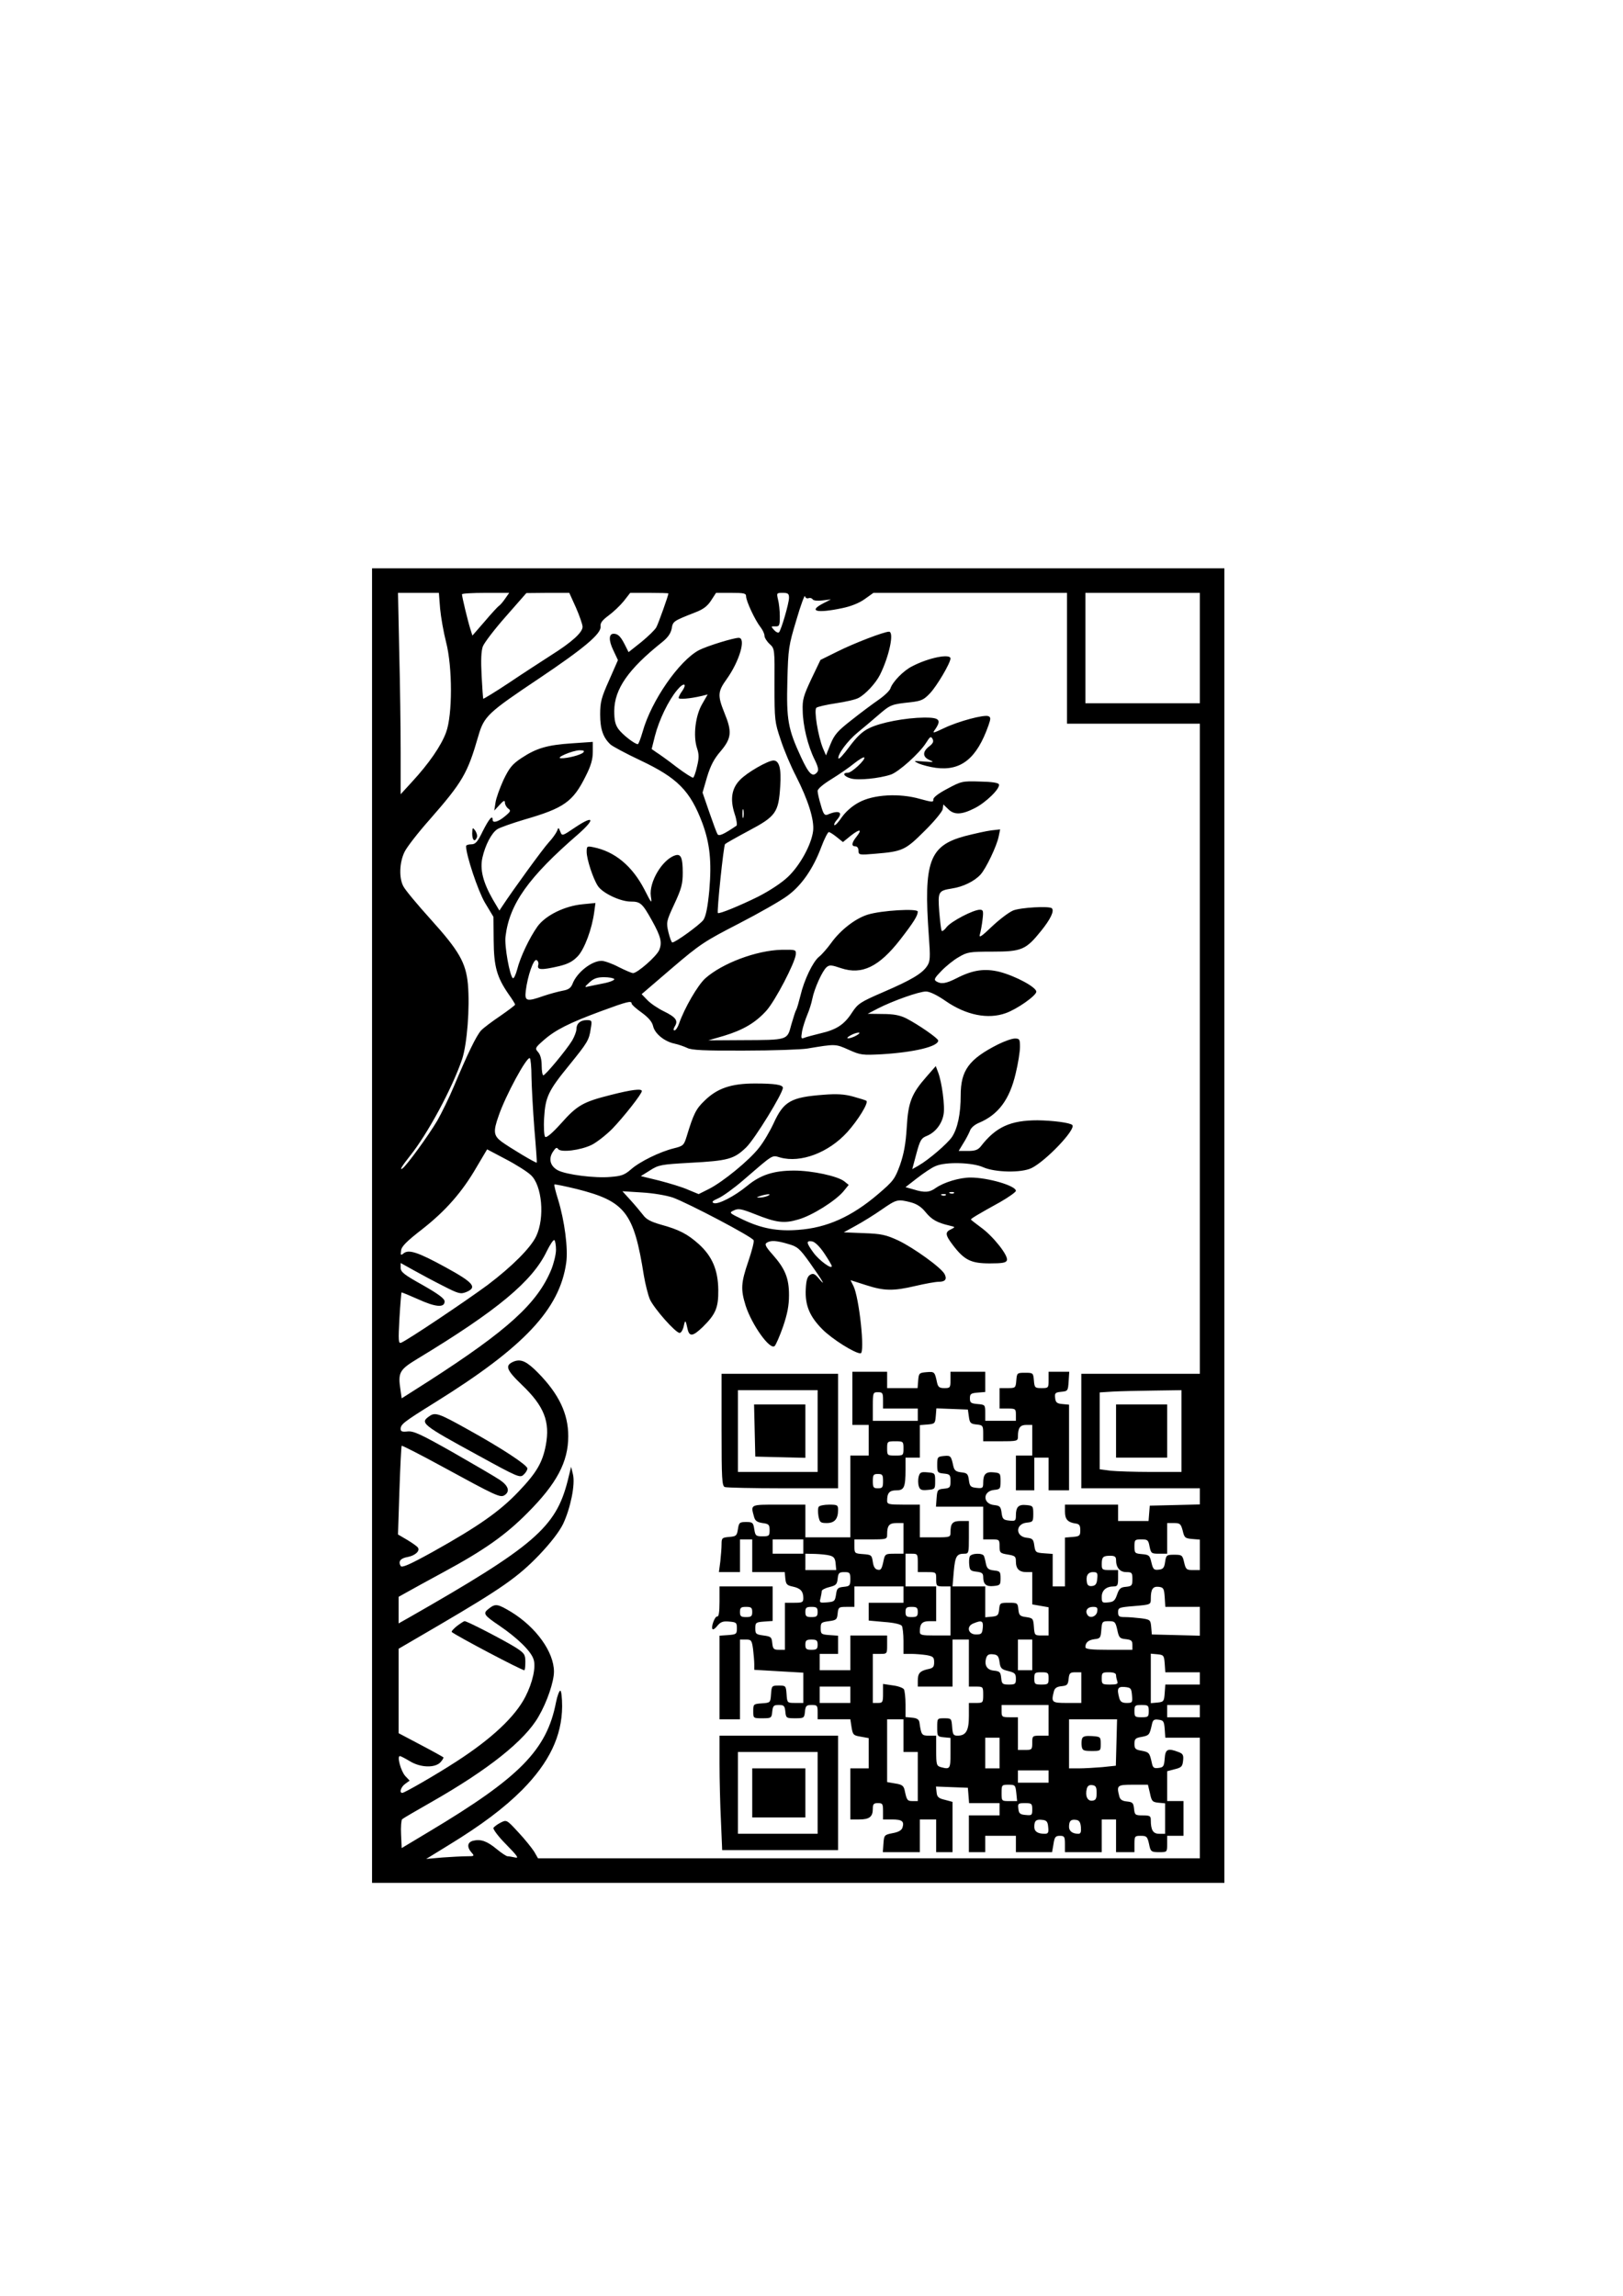 <?xml version="1.0" encoding="UTF-8" standalone="yes"?>
<svg version="1.0" xmlns="http://www.w3.org/2000/svg" width="210mm" height="297mm" viewBox="0 0 794 1123" preserveAspectRatio="xMidYMid meet">
  <g transform="translate(0,1123) scale(0.1,-0.1)" fill="#000000" stroke="none">
    <path d="M1820 5235 l0 -3215 2085 0 2085 0 0 3215 0 3215 -2085 0 -2085 0 0
-3215z m333 3018 c4 -43 17 -116 29 -163 32 -123 32 -358 0 -443 -24 -65 -83
-151 -167 -242 l-55 -60 0 206 c0 113 -3 335 -7 492 l-6 287 100 0 100 0 6
-77z m317 47 c-11 -16 -25 -32 -31 -35 -5 -4 -36 -37 -68 -75 l-60 -69 -10 32
c-11 34 -41 157 -41 170 0 4 52 7 116 7 l115 0 -21 -30z m348 -43 c17 -39 32
-82 32 -93 0 -28 -54 -76 -154 -139 -43 -28 -135 -87 -203 -133 -69 -46 -127
-81 -129 -80 -1 2 -5 53 -8 113 -4 77 -2 120 6 143 7 18 58 85 113 147 l100
114 105 1 105 0 33 -73z m452 70 c0 -9 -49 -147 -59 -165 -6 -12 -39 -44 -73
-72 l-63 -50 -19 38 c-20 39 -33 52 -54 52 -24 0 -25 -32 -2 -80 l23 -49 -43
-98 c-38 -85 -44 -107 -44 -168 0 -72 15 -114 51 -147 10 -9 75 -44 145 -77
182 -86 244 -148 304 -307 37 -100 46 -189 34 -329 -8 -85 -17 -127 -29 -145
-17 -23 -136 -110 -152 -110 -4 0 -12 22 -19 50 -11 48 -11 52 29 138 35 75
41 99 41 153 0 74 -9 94 -37 85 -63 -20 -129 -131 -119 -200 6 -39 4 -37 -31
32 -60 116 -145 187 -251 208 -30 6 -32 5 -32 -23 0 -35 31 -131 55 -167 23
-35 110 -76 160 -76 48 0 57 -8 104 -92 44 -79 51 -108 36 -145 -13 -31 -107
-113 -128 -113 -7 0 -39 14 -71 30 -32 17 -70 30 -83 30 -49 0 -121 -57 -142
-112 -8 -20 -19 -29 -48 -34 -21 -4 -62 -15 -92 -25 -85 -30 -95 -27 -89 24 9
74 38 156 52 151 8 -3 12 -14 9 -25 -7 -24 16 -25 102 -5 45 11 67 23 92 49
33 36 69 133 80 216 l6 44 -61 -6 c-89 -8 -182 -54 -222 -108 -40 -56 -85
-151 -100 -211 -7 -26 -16 -45 -21 -43 -15 10 -42 157 -36 204 19 159 112 290
356 501 84 74 77 94 -12 35 -67 -45 -67 -46 -76 -23 -9 22 -9 22 -16 3 -5 -11
-22 -36 -40 -55 -28 -30 -176 -234 -226 -310 l-16 -24 -32 54 c-48 84 -64 147
-51 205 14 62 45 121 73 139 12 8 72 29 132 47 194 56 238 87 300 212 26 51
35 83 35 119 l0 49 -102 -7 c-120 -8 -173 -23 -247 -72 -45 -30 -59 -47 -88
-107 -18 -40 -36 -89 -39 -111 l-6 -39 26 28 c20 22 26 24 26 11 0 -9 7 -22
16 -29 14 -10 13 -14 -16 -38 -32 -27 -60 -35 -60 -17 0 26 -18 4 -48 -55 -26
-54 -36 -65 -57 -65 -14 0 -25 -4 -25 -9 0 -44 58 -218 92 -276 l42 -70 1
-115 c1 -127 15 -179 73 -263 18 -25 32 -48 32 -51 0 -3 -33 -28 -72 -55 -40
-27 -83 -59 -95 -72 -23 -26 -65 -112 -133 -274 -23 -55 -60 -130 -81 -167
-42 -71 -152 -223 -171 -234 -15 -10 -2 12 37 61 88 110 207 331 256 475 24
74 38 250 28 366 -10 105 -43 163 -182 317 -65 72 -126 145 -134 162 -22 41
-19 117 6 168 11 23 66 94 122 157 162 185 186 226 239 410 28 97 47 114 298
282 219 147 305 219 300 254 -2 17 8 30 39 53 22 16 56 48 74 70 l32 41 94 0
c51 0 93 -1 93 -3z m380 -14 c0 -23 44 -117 70 -150 11 -14 20 -33 20 -43 0
-9 11 -27 25 -40 25 -23 25 -24 24 -201 0 -172 1 -181 30 -267 16 -50 50 -130
75 -178 60 -118 90 -214 84 -268 -8 -67 -64 -169 -123 -225 -30 -29 -91 -69
-146 -97 -89 -44 -191 -86 -197 -80 -6 6 28 330 35 337 4 4 57 34 117 66 132
70 145 89 153 217 6 87 -5 126 -33 126 -27 0 -130 -59 -164 -95 -41 -42 -49
-95 -26 -166 10 -29 13 -55 9 -58 -64 -43 -86 -53 -93 -41 -4 6 -22 55 -40
107 l-33 96 22 76 c17 56 34 89 67 127 53 63 56 95 18 187 -34 85 -33 104 11
165 63 88 96 202 59 202 -26 0 -155 -40 -194 -60 -97 -51 -234 -248 -276 -399
-10 -34 -20 -61 -24 -61 -15 0 -74 46 -94 73 -16 22 -21 43 -21 90 1 107 69
204 233 335 29 23 43 43 48 67 6 36 7 37 114 79 40 15 61 31 79 59 l24 37 74
0 c63 0 73 -2 73 -17z m210 -7 c0 -27 -38 -157 -49 -169 -4 -4 -15 1 -24 11
-16 18 -16 19 5 18 21 -1 23 4 23 49 0 28 -4 65 -9 83 -7 31 -7 32 23 32 26 0
31 -4 31 -24z m96 -2 c7 3 16 0 20 -6 4 -6 24 -8 48 -5 l41 5 -37 -19 c-76
-39 -33 -50 91 -24 45 9 86 26 112 45 l42 30 474 0 473 0 0 -320 0 -320 325 0
325 0 0 -1590 0 -1590 -290 0 -290 0 0 -280 0 -280 290 0 290 0 0 -40 0 -39
-122 -3 -123 -3 -3 -37 -3 -38 -75 0 -74 0 0 40 0 40 -130 0 -130 0 0 -34 c0
-37 13 -52 50 -58 20 -2 25 -9 25 -33 0 -27 -3 -30 -37 -33 l-38 -3 0 -120 0
-119 -30 0 -30 0 0 79 0 80 -42 3 c-41 3 -43 5 -48 38 -4 31 -9 35 -37 38 -56
6 -56 68 0 74 30 3 32 5 32 43 0 38 -2 40 -34 43 -38 4 -51 -9 -51 -51 0 -26
-3 -28 -32 -25 -29 3 -34 7 -38 38 -4 31 -9 35 -37 38 -56 6 -56 68 0 74 30 3
32 5 32 43 0 38 -2 40 -34 43 -38 4 -51 -9 -51 -51 0 -26 -3 -28 -32 -25 -29
3 -34 7 -38 38 -4 31 -9 35 -37 38 -26 3 -34 9 -39 30 -11 51 -13 53 -46 50
-31 -3 -33 -5 -33 -43 0 -38 2 -40 33 -43 29 -3 32 -6 32 -37 0 -31 -3 -34
-32 -37 -31 -3 -33 -6 -36 -46 l-3 -42 115 0 116 0 0 -80 0 -80 40 0 c39 0 40
-1 40 -34 0 -31 3 -34 40 -40 36 -6 40 -9 40 -34 0 -36 16 -52 52 -52 l28 0 0
-79 0 -79 40 -7 40 -7 0 -69 0 -69 -34 0 c-34 0 -35 1 -38 43 -3 40 -5 42 -38
47 -31 4 -35 9 -38 38 -3 31 -5 32 -47 32 -42 0 -44 -1 -47 -32 -3 -29 -7 -33
-35 -36 l-33 -3 0 75 0 76 -80 0 -80 0 6 73 c7 75 14 87 52 87 21 0 22 4 22
80 l0 80 -39 0 c-41 0 -51 -11 -51 -56 0 -23 -2 -24 -75 -24 l-75 0 0 80 0 80
-80 0 c-72 0 -80 2 -80 19 0 38 11 51 45 51 38 0 45 14 45 103 l0 57 35 0 35
0 0 79 0 80 38 3 c35 3 37 5 40 41 l3 38 77 -3 77 -3 5 -35 c4 -31 9 -35 38
-38 30 -3 32 -6 32 -43 l0 -39 85 0 c83 0 85 1 85 24 0 42 11 56 41 56 l29 0
0 -75 0 -75 -40 0 -40 0 0 -85 0 -85 45 0 45 0 0 80 0 80 35 0 35 0 0 -80 0
-80 50 0 50 0 0 209 0 210 -32 3 c-27 2 -34 8 -36 30 -3 24 1 27 30 30 32 3
33 5 36 51 l3 47 -50 0 -51 0 0 -40 c0 -39 -1 -40 -34 -40 -33 0 -35 2 -38 38
-3 36 -4 37 -43 37 -39 0 -40 -1 -43 -37 -3 -37 -4 -38 -43 -38 l-39 0 0 -50
0 -50 40 0 c38 0 40 -2 40 -30 l0 -30 -75 0 -75 0 0 39 c0 39 -1 40 -37 43
-33 3 -38 6 -38 28 0 22 5 25 38 28 l37 3 0 50 0 49 -85 0 -85 0 0 -40 c0 -38
-2 -40 -30 -40 -24 0 -31 5 -36 28 -11 52 -12 53 -51 50 -36 -3 -38 -5 -41
-40 l-3 -38 -75 0 -74 0 0 40 0 40 -85 0 -85 0 0 -130 0 -130 40 0 40 0 0 -75
0 -75 -45 0 -45 0 0 -200 0 -200 -110 0 -110 0 0 80 0 80 -130 0 c-142 0 -138
2 -121 -60 5 -19 15 -26 41 -30 31 -4 35 -8 35 -35 0 -28 -3 -30 -35 -30 -32
0 -35 3 -40 35 -5 32 -8 35 -40 35 -32 0 -35 -3 -40 -35 -5 -32 -8 -35 -42
-38 -35 -3 -38 -5 -38 -35 0 -18 -3 -56 -6 -84 l-7 -53 52 0 51 0 0 80 0 80
30 0 30 0 0 -80 0 -80 79 0 80 0 3 -32 c3 -28 8 -33 37 -39 37 -8 51 -23 51
-56 0 -21 -5 -23 -45 -23 l-45 0 0 -115 0 -115 -29 0 c-26 0 -30 4 -33 33 -3
29 -6 32 -43 37 -37 5 -40 8 -40 35 0 28 3 30 43 33 l42 3 0 85 0 84 -130 0
-130 0 0 -75 c0 -51 -4 -74 -11 -72 -12 2 -32 -53 -23 -62 3 -4 14 4 24 17 15
18 27 23 57 20 35 -3 38 -5 38 -33 0 -28 -3 -30 -42 -33 l-43 -3 0 -205 0
-204 50 0 50 0 0 195 0 195 29 0 c26 0 29 -3 35 -46 3 -26 6 -59 6 -74 l0 -28
120 -7 120 -7 0 -74 0 -74 -39 0 c-40 0 -40 0 -43 43 -3 41 -4 42 -38 42 -34
0 -35 -1 -38 -42 -3 -42 -3 -42 -45 -45 -41 -3 -42 -4 -42 -38 0 -35 0 -35 45
-35 43 0 45 1 48 33 3 28 7 32 32 32 25 0 29 -4 32 -32 3 -32 5 -33 48 -33 43
0 45 1 48 33 3 28 7 32 33 32 27 0 29 -3 29 -35 l0 -35 80 0 80 0 6 -39 c6
-37 9 -40 45 -46 l39 -7 0 -74 0 -74 -45 0 -45 0 0 -125 0 -125 43 0 c50 0 67
13 67 52 0 23 4 28 25 28 23 0 25 -4 25 -40 l0 -40 44 0 c49 0 61 -9 51 -40
-4 -13 -20 -22 -48 -27 -41 -8 -42 -10 -45 -51 l-3 -42 90 0 91 0 0 80 0 80
40 0 40 0 0 -80 0 -80 40 0 40 0 0 123 0 123 -37 10 c-31 7 -39 14 -41 37 l-3
28 78 -3 78 -3 3 -37 3 -38 75 0 74 0 0 -30 0 -30 -75 0 -75 0 0 -90 0 -90 40
0 40 0 0 40 0 40 75 0 75 0 0 -40 0 -40 89 0 88 0 7 40 c5 34 10 40 31 40 22
0 25 -4 25 -40 l0 -40 90 0 90 0 0 80 0 80 35 0 35 0 0 -80 0 -80 45 0 45 0 0
40 c0 38 2 40 30 40 31 0 34 -3 44 -52 6 -25 11 -28 46 -28 40 0 40 0 40 40
l0 40 40 0 40 0 0 85 0 85 -40 0 -40 0 0 73 0 73 38 10 c32 8 37 13 40 42 3
27 -1 34 -23 42 -52 20 -64 14 -67 -32 -3 -38 -6 -43 -30 -46 -23 -3 -28 1
-33 25 -11 49 -13 52 -49 59 -31 5 -36 10 -36 34 0 24 5 29 36 34 36 7 38 10
49 59 5 24 10 28 33 25 24 -3 27 -8 30 -45 l3 -43 85 0 84 0 0 -295 0 -295
-1619 0 -1619 0 -19 33 c-11 17 -45 60 -77 94 -57 62 -58 62 -86 48 -16 -8
-32 -20 -36 -26 -3 -6 23 -42 62 -81 55 -56 64 -69 44 -64 -14 3 -30 6 -37 6
-6 0 -30 16 -53 35 -47 39 -78 50 -115 41 -29 -7 -32 -31 -8 -58 15 -17 14
-18 -24 -18 -22 0 -76 -3 -119 -6 l-79 -7 109 67 c162 99 272 182 361 271 132
134 194 263 195 408 0 42 -4 77 -9 77 -5 0 -15 -26 -21 -57 -45 -233 -177
-367 -620 -632 l-135 -81 -3 66 c-2 37 1 70 5 75 4 4 69 42 143 84 279 159
458 301 525 419 41 70 75 170 75 219 0 96 -87 217 -209 292 -67 40 -77 42
-110 16 -30 -23 -25 -31 52 -83 88 -60 154 -124 167 -164 13 -37 -4 -114 -40
-184 -50 -97 -163 -204 -338 -317 -97 -63 -253 -153 -264 -153 -16 0 -7 29 14
44 l22 16 -21 22 c-22 24 -42 98 -27 98 5 0 27 -12 49 -25 52 -32 123 -34 150
-5 10 11 16 22 14 24 -2 2 -52 30 -111 61 l-108 57 0 206 0 207 197 115 c307
180 387 236 490 343 59 62 100 116 118 153 36 77 60 193 48 242 l-9 37 -17
-69 c-58 -228 -164 -319 -779 -670 l-48 -27 0 65 0 65 43 24 c23 13 103 57
177 97 198 107 303 181 410 289 144 144 200 250 200 376 0 110 -46 206 -147
309 -55 56 -83 69 -117 57 -48 -19 -41 -40 37 -115 109 -104 139 -180 117
-296 -16 -84 -45 -134 -133 -226 -91 -96 -196 -170 -420 -295 -114 -63 -151
-79 -157 -69 -13 22 -1 38 35 44 36 7 60 29 50 45 -3 6 -27 23 -52 38 l-46 27
7 215 c4 118 9 217 11 219 2 2 91 -43 197 -101 266 -145 285 -154 306 -141 28
18 20 46 -23 75 -22 15 -125 75 -228 134 -159 90 -194 106 -223 103 -26 -3
-34 0 -34 12 0 23 14 34 170 131 434 270 608 455 640 682 10 69 -8 206 -40
310 -12 38 -20 71 -18 73 3 2 51 -8 109 -22 238 -60 280 -114 329 -424 7 -41
20 -93 29 -115 20 -45 126 -165 146 -165 7 0 16 15 20 33 7 33 9 32 19 -15 9
-38 26 -35 74 11 63 62 77 94 76 181 -1 98 -30 165 -95 224 -56 50 -96 71
-187 96 -49 14 -71 26 -86 47 -12 15 -39 48 -61 72 l-40 44 95 -6 c54 -3 119
-14 152 -25 74 -27 389 -192 395 -209 3 -7 -9 -53 -26 -103 -36 -105 -38 -137
-13 -217 30 -93 119 -219 142 -197 6 6 25 49 41 95 21 62 29 102 29 154 0 83
-19 129 -80 198 -35 39 -40 51 -29 58 20 13 48 11 105 -6 46 -13 56 -22 106
-92 63 -89 82 -122 45 -78 -21 25 -29 28 -44 19 -13 -8 -19 -26 -21 -70 -4
-79 19 -134 82 -197 48 -48 158 -117 186 -117 23 0 -7 276 -35 330 l-14 28 75
-24 c90 -29 133 -30 244 -4 47 11 97 20 112 20 33 0 42 13 29 38 -17 32 -151
128 -226 164 -61 28 -83 33 -169 36 l-98 4 58 32 c33 18 90 53 127 79 74 51
78 52 142 36 30 -8 52 -22 73 -48 30 -37 57 -52 117 -66 29 -7 30 -7 8 -18
-31 -14 -29 -28 10 -79 55 -72 88 -88 179 -88 61 0 80 3 84 15 9 22 -68 119
-127 161 -27 20 -49 37 -49 39 0 4 36 26 143 85 42 24 77 49 77 55 0 25 -137
65 -222 65 -53 0 -130 -23 -170 -51 -30 -22 -55 -24 -109 -7 l-39 11 58 45
c31 24 71 51 89 58 50 22 182 18 234 -6 57 -25 185 -28 235 -4 70 34 220 191
200 211 -11 11 -94 22 -170 23 -132 0 -204 -32 -278 -128 -14 -17 -28 -22 -63
-22 l-45 0 23 38 c13 20 27 48 32 60 4 14 22 30 43 39 96 40 151 114 181 242
12 49 21 107 21 130 0 37 -2 41 -25 41 -14 0 -51 -13 -83 -29 -142 -72 -182
-127 -182 -249 0 -90 -15 -162 -43 -204 -23 -33 -112 -110 -164 -140 l-30 -17
20 75 c18 67 24 77 52 88 41 17 73 58 81 104 8 39 -8 160 -27 208 l-11 29 -43
-49 c-75 -85 -92 -126 -99 -251 -5 -81 -14 -129 -33 -184 -25 -68 -32 -78
-107 -142 -130 -111 -251 -165 -391 -175 -101 -8 -180 7 -270 50 -69 33 -69
34 -45 45 22 11 37 8 103 -18 105 -42 143 -47 213 -26 67 19 180 90 220 137
l26 32 -21 17 c-32 26 -158 53 -246 53 -100 0 -165 -21 -230 -75 -62 -51 -142
-92 -163 -84 -12 5 -7 11 23 24 22 10 76 49 120 87 152 131 140 124 182 112
101 -28 237 24 328 124 53 59 104 142 94 153 -3 3 -33 12 -65 21 -43 12 -81
14 -144 9 -161 -12 -196 -32 -245 -139 -18 -39 -50 -94 -73 -122 -48 -61 -175
-165 -244 -200 l-50 -25 -51 21 c-28 13 -92 32 -142 45 l-90 22 45 28 c42 27
54 29 194 37 189 10 217 18 277 76 42 41 179 264 179 291 0 15 -41 21 -137 21
-115 0 -184 -23 -246 -84 -42 -40 -54 -64 -88 -176 -13 -42 -17 -46 -62 -57
-69 -17 -167 -65 -210 -103 -31 -27 -47 -33 -100 -37 -77 -7 -216 11 -257 32
-38 20 -48 56 -25 91 13 20 19 23 25 14 12 -19 110 -7 165 20 24 12 69 47 100
78 56 58 145 171 145 185 0 13 -50 7 -152 -19 -135 -34 -164 -50 -243 -139
-44 -49 -72 -72 -78 -66 -5 5 -8 46 -5 93 6 102 20 132 123 258 89 110 97 122
105 178 7 40 6 42 -20 42 -31 0 -50 -17 -50 -44 0 -12 -10 -37 -21 -56 -28
-46 -131 -170 -141 -170 -4 0 -8 21 -8 47 0 30 -6 53 -17 66 -17 19 -16 21 27
59 57 50 124 84 281 142 130 48 149 52 149 37 0 -5 22 -25 49 -44 34 -25 51
-45 56 -66 8 -37 56 -76 105 -86 19 -4 47 -14 62 -21 21 -11 84 -14 280 -13
139 0 278 5 308 10 138 23 137 23 202 -6 58 -26 67 -27 162 -22 161 10 276 38
276 67 0 11 -97 78 -157 109 -31 15 -61 21 -115 21 l-73 1 50 26 c72 37 201
83 235 83 18 0 54 -17 97 -47 100 -69 207 -90 293 -59 55 19 150 86 150 105 0
22 -100 76 -179 97 -73 18 -131 10 -211 -31 -53 -27 -76 -30 -100 -15 -12 8
-8 16 25 50 22 23 60 54 85 68 42 25 53 27 165 27 143 0 164 9 238 101 46 57
66 98 53 111 -12 12 -154 4 -190 -11 -21 -9 -67 -44 -103 -78 -52 -50 -65 -58
-59 -38 4 14 10 46 13 73 5 41 3 47 -13 47 -32 0 -139 -56 -162 -84 -11 -15
-22 -23 -25 -19 -3 4 -8 47 -12 94 -7 98 -5 102 63 113 53 8 109 35 139 68 26
28 80 140 89 187 l7 34 -44 -5 c-24 -3 -82 -16 -129 -28 -174 -47 -202 -125
-176 -487 8 -107 7 -125 -8 -148 -24 -37 -78 -69 -215 -128 -113 -49 -124 -56
-154 -102 -37 -57 -75 -82 -154 -100 -32 -8 -67 -17 -77 -21 -17 -7 -18 -4
-12 32 4 21 16 57 25 79 10 23 21 58 25 79 10 51 49 137 70 155 14 12 24 11
71 -5 102 -34 186 7 290 141 65 84 85 116 85 136 0 16 -178 6 -245 -15 -61
-19 -134 -76 -179 -139 -19 -26 -45 -56 -59 -67 -30 -24 -73 -113 -91 -190 -8
-32 -17 -64 -21 -70 -4 -6 -14 -39 -24 -73 -20 -76 -15 -74 -241 -75 l-165 -1
76 22 c96 29 156 65 209 124 44 50 138 231 143 273 2 25 1 25 -70 24 -123 -3
-290 -66 -373 -140 -37 -34 -101 -144 -128 -221 -6 -18 -16 -33 -22 -33 -7 0
-6 6 1 19 18 28 6 45 -53 74 -29 14 -66 39 -81 55 l-28 29 148 127 c138 118
160 132 327 218 99 51 206 112 238 136 69 50 126 132 166 239 15 40 32 73 37
73 6 -1 23 -12 39 -25 l30 -24 38 31 c45 35 58 33 28 -5 -24 -30 -26 -47 -5
-47 9 0 15 -9 15 -21 0 -21 3 -22 83 -15 132 11 146 17 240 111 47 46 87 95
89 107 l3 23 23 -22 c29 -30 66 -29 129 3 55 27 127 97 120 117 -2 8 -35 13
-93 14 -86 3 -92 1 -159 -35 -44 -23 -70 -43 -69 -53 1 -14 -6 -13 -65 3 -101
29 -228 22 -299 -17 -34 -18 -65 -46 -84 -73 -16 -24 -32 -41 -36 -38 -3 3 2
14 11 24 35 39 13 52 -45 27 -14 -5 -20 3 -32 46 -9 29 -16 60 -16 70 0 10 27
33 68 58 37 23 87 57 111 77 24 19 46 32 49 29 9 -9 -61 -75 -80 -75 -30 0
-20 -18 15 -28 35 -10 138 0 195 19 39 13 142 106 173 156 19 30 23 33 31 19
7 -13 3 -22 -16 -37 -34 -26 -33 -52 2 -67 24 -10 21 -11 -28 -7 -53 4 -54 4
-25 -10 17 -7 54 -17 84 -21 123 -16 200 46 257 208 12 34 11 40 -1 45 -22 8
-146 -25 -215 -58 -57 -27 -60 -27 -45 -7 32 47 21 58 -52 58 -93 -1 -215 -24
-271 -52 -34 -16 -61 -43 -97 -91 -27 -37 -51 -63 -53 -57 -6 18 44 86 94 127
26 21 72 60 102 86 59 51 64 52 157 62 52 6 65 12 95 44 34 36 100 148 100
170 0 25 -107 4 -187 -38 -43 -21 -97 -77 -107 -109 -4 -11 -30 -36 -59 -56
-29 -20 -88 -64 -132 -99 -68 -53 -83 -71 -102 -117 l-22 -55 -15 35 c-24 59
-45 188 -32 198 6 5 49 15 96 22 47 7 96 18 110 26 33 17 84 71 105 113 45 90
71 211 44 211 -24 0 -170 -56 -250 -96 l-85 -42 -45 -94 c-38 -81 -44 -101
-42 -154 1 -74 25 -172 58 -239 18 -36 21 -53 13 -62 -22 -27 -40 -11 -79 73
-64 138 -72 183 -67 374 4 157 6 171 44 297 21 73 41 125 42 117 2 -9 10 -13
18 -10z m1914 -244 l0 -270 -280 0 -280 0 0 270 0 270 280 0 280 0 0 -270z
m-2534 -212 c-9 -12 -16 -27 -16 -32 0 -8 55 -4 114 10 l28 7 -27 -47 c-33
-56 -45 -156 -25 -216 10 -30 10 -48 0 -89 -6 -28 -15 -53 -19 -55 -3 -2 -40
21 -81 52 -41 32 -86 64 -99 72 l-23 16 16 64 c20 78 66 174 109 225 32 39 51
33 23 -7z m-483 -299 c-12 -12 -77 -29 -108 -28 -32 1 55 38 90 39 21 0 26 -3
18 -11z m784 -316 c-3 -10 -5 -2 -5 17 0 19 2 27 5 18 2 -10 2 -26 0 -35z
m-632 -792 c3 -5 -21 -15 -52 -21 -32 -6 -67 -14 -78 -16 -16 -4 -15 -1 8 20
21 20 39 26 72 26 24 0 46 -4 50 -9z m1185 -276 c-14 -8 -32 -14 -40 -14 -9 0
-4 6 10 14 14 8 32 14 40 14 9 0 4 -6 -10 -14z m-1590 -203 c1 -48 7 -161 14
-252 8 -91 13 -166 12 -167 -4 -4 -138 77 -173 103 -38 29 -41 49 -14 125 33
98 138 292 153 283 4 -3 8 -44 8 -92z m-4 -479 c56 -50 70 -210 27 -300 -27
-57 -118 -148 -237 -238 -107 -79 -393 -271 -424 -283 -13 -5 -14 11 -8 119 4
68 9 125 10 127 2 1 38 -14 81 -33 85 -39 130 -43 130 -11 0 14 -30 36 -107
80 -90 50 -108 64 -108 84 l0 24 63 -35 c34 -19 99 -54 145 -77 76 -39 85 -41
113 -30 55 23 36 46 -101 121 -135 74 -181 89 -206 68 -14 -11 -15 -9 -12 14
2 20 27 45 103 104 115 90 196 182 267 305 l51 86 91 -48 c50 -26 105 -61 122
-77z m2071 -89 c-3 -3 -12 -4 -19 -1 -8 3 -5 6 6 6 11 1 17 -2 13 -5z m-912
-14 c-11 -5 -29 -8 -40 -8 -16 0 -15 2 5 8 34 11 60 11 35 0z m872 4 c-3 -3
-12 -4 -19 -1 -8 3 -5 6 6 6 11 1 17 -2 13 -5z m-1907 -267 c0 -23 -11 -67
-23 -97 -68 -165 -212 -296 -597 -544 l-135 -86 -6 42 c-13 85 -5 98 84 152
390 236 562 379 632 526 16 32 32 57 37 54 4 -3 8 -24 8 -47z m1312 -17 c20
-30 37 -58 37 -63 2 -19 -62 28 -89 65 -36 49 -37 60 -8 56 14 -2 37 -24 60
-58z m1748 -870 l0 -200 -147 0 c-82 0 -172 3 -200 6 l-53 7 0 188 0 188 63 4
c34 2 124 4 200 5 l137 2 0 -200z m-1460 150 l0 -40 85 0 85 0 0 -30 0 -30
-110 0 -110 0 0 70 c0 68 1 70 25 70 23 0 25 -4 25 -40z m100 -235 c0 -34 -1
-35 -40 -35 -39 0 -40 1 -40 35 0 34 1 35 40 35 39 0 40 -1 40 -35z m-100
-160 c0 -31 -3 -35 -25 -35 -22 0 -25 4 -25 35 0 31 3 35 25 35 22 0 25 -4 25
-35z m100 -280 l0 -75 -45 0 c-41 0 -45 -2 -51 -27 -10 -49 -14 -55 -31 -51
-12 2 -20 15 -23 38 -5 33 -7 35 -47 38 -42 3 -43 4 -43 38 l0 34 80 0 c78 0
80 1 80 24 0 44 10 56 46 56 l34 0 0 -75z m1366 38 c8 -35 12 -38 47 -41 l37
-3 0 -75 0 -74 -34 0 c-31 0 -35 3 -43 38 -8 35 -11 37 -48 37 -38 0 -40 -2
-45 -35 -4 -29 -10 -36 -31 -38 -24 -3 -28 2 -36 35 -8 35 -12 38 -46 41 -35
3 -37 5 -37 38 0 32 2 34 34 34 31 0 34 -3 40 -35 7 -33 9 -35 46 -35 l40 0 0
75 0 75 33 0 c30 0 34 -4 43 -37z m-1856 -78 l0 -35 -75 0 -75 0 0 35 0 35 75
0 75 0 0 -35z m130 -44 c19 -5 26 -14 28 -39 l3 -32 -75 0 -76 0 0 40 0 40 48
-1 c26 -1 58 -4 72 -8z m430 -36 l0 -45 45 0 c45 0 45 0 45 -35 0 -33 2 -35
35 -35 l35 0 0 -120 0 -120 -75 0 c-67 0 -75 2 -75 19 0 38 11 51 46 51 l34 0
0 85 0 85 -75 0 -75 0 0 80 0 80 30 0 c29 0 30 -2 30 -45z m970 14 c0 -37 19
-59 50 -59 27 0 30 -3 30 -34 0 -32 -3 -35 -32 -38 -26 -2 -33 -9 -43 -38 -10
-29 -17 -36 -43 -38 -30 -3 -32 -1 -32 27 0 32 22 51 59 51 18 0 21 6 21 40
l0 40 -40 0 c-37 0 -40 2 -40 28 0 36 6 42 42 42 22 0 28 -5 28 -21z m-1300
-93 c0 -32 -3 -35 -32 -38 -29 -3 -34 -7 -38 -38 -5 -32 -8 -35 -44 -38 -36
-3 -38 -2 -32 20 3 13 6 28 6 35 0 6 17 15 38 20 32 8 37 13 40 41 3 28 7 32
33 32 26 0 29 -3 29 -34z m1208 2 c-2 -25 -8 -34 -25 -36 -14 -2 -23 3 -25 15
-7 33 3 53 29 53 21 0 24 -4 21 -32z m-948 -78 l0 -40 -85 0 -85 0 0 -44 0
-43 77 -7 c44 -3 80 -11 85 -19 4 -6 8 -40 8 -74 l0 -63 38 0 c20 0 54 -3 75
-6 32 -6 37 -10 37 -35 0 -23 -5 -29 -32 -34 -38 -9 -48 -20 -48 -57 l0 -28
85 0 85 0 0 115 0 115 40 0 40 0 0 -115 0 -115 35 0 c34 0 35 -1 35 -40 0 -39
-1 -40 -35 -40 l-35 0 0 -64 c0 -71 -14 -96 -55 -96 -21 0 -24 5 -27 43 -3 41
-4 42 -38 42 -35 0 -35 0 -35 -45 0 -43 1 -45 33 -48 l32 -3 0 -75 c0 -77 -2
-80 -47 -68 -21 6 -23 12 -23 80 l0 74 -35 0 c-36 0 -38 3 -47 65 -2 14 -12
21 -36 23 l-32 3 0 62 c0 34 -4 68 -8 74 -5 7 -29 16 -55 19 l-47 7 0 -47 c0
-42 -2 -46 -25 -46 l-25 0 0 120 0 120 35 0 c35 0 35 0 35 45 l0 45 -90 0 -90
0 0 -85 0 -85 -75 0 -75 0 0 40 0 40 45 0 45 0 0 44 0 45 -42 3 c-40 3 -43 5
-43 33 0 28 3 30 40 35 37 5 40 8 43 38 3 30 6 32 43 32 l39 0 0 50 0 50 120
0 120 0 0 -40z m1278 -12 l3 -48 85 0 84 0 0 -70 0 -71 -117 3 -118 3 -3 36
c-3 35 -5 37 -49 43 -25 3 -61 6 -79 6 -29 0 -34 3 -34 24 0 22 4 24 80 30 80
7 80 7 80 36 0 47 10 61 39 58 23 -3 26 -8 29 -50z m-2018 -73 c0 -21 -5 -25
-30 -25 -25 0 -30 4 -30 25 0 21 5 25 30 25 25 0 30 -4 30 -25z m320 0 c0 -21
-5 -25 -30 -25 -25 0 -30 4 -30 25 0 21 5 25 30 25 25 0 30 -4 30 -25z m490 0
c0 -21 -5 -25 -30 -25 -25 0 -30 4 -30 25 0 21 5 25 30 25 25 0 30 -4 30 -25z
m878 3 c-3 -25 -36 -37 -48 -17 -13 20 0 39 27 39 20 0 24 -4 21 -22z m-560
-80 c-3 -29 -6 -33 -33 -33 -39 0 -49 40 -13 54 41 17 49 13 46 -21z m658 -10
c8 -39 12 -43 42 -46 26 -3 32 -7 32 -28 l0 -24 -115 0 c-85 0 -115 3 -115 13
0 23 15 35 45 39 28 3 30 7 33 46 3 40 5 42 36 42 30 0 33 -3 42 -42z m-1466
-73 c0 -21 -5 -25 -30 -25 -25 0 -30 4 -30 25 0 21 5 25 30 25 25 0 30 -4 30
-25z m1050 -50 l0 -75 -35 0 -35 0 0 75 0 75 35 0 35 0 0 -75z m-160 -35 c4
-31 10 -36 43 -44 32 -8 37 -13 37 -38 0 -25 -3 -28 -34 -28 -32 0 -35 3 -38
33 -3 28 -7 32 -35 35 -35 3 -49 27 -38 63 5 15 14 19 33 17 22 -2 28 -9 32
-38z m808 -7 l3 -43 85 0 84 0 0 -30 0 -30 -84 0 -85 0 -3 -42 c-3 -40 -5 -43
-35 -46 l-33 -3 0 121 0 121 33 -3 c30 -3 32 -6 35 -45z m-568 -73 c0 -28 -3
-30 -35 -30 -32 0 -35 2 -35 30 0 28 3 30 35 30 32 0 35 -2 35 -30z m160 -45
l0 -75 -70 0 c-75 0 -78 3 -64 57 4 16 15 23 38 25 27 3 31 7 34 36 3 28 7 32
33 32 l29 0 0 -75z m170 61 c0 -8 3 -21 6 -30 5 -13 -2 -16 -35 -16 -39 0 -41
2 -41 30 0 28 3 30 35 30 24 0 35 -5 35 -14z m-1300 -96 l0 -40 -75 0 -75 0 0
40 0 40 75 0 75 0 0 -40z m1378 -2 c3 -36 2 -38 -26 -38 -22 0 -31 6 -36 23
-13 48 -8 58 27 55 29 -3 32 -6 35 -40z m-408 -123 l0 -75 -40 0 c-39 0 -40
-1 -40 -35 0 -33 -2 -35 -35 -35 l-35 0 0 80 0 80 -40 0 c-38 0 -40 2 -40 30
l0 30 115 0 115 0 0 -75z m490 45 c0 -28 -3 -30 -35 -30 -32 0 -35 2 -35 30 0
28 3 30 35 30 32 0 35 -2 35 -30z m250 0 l0 -30 -80 0 -80 0 0 30 0 30 80 0
80 0 0 -30z m-1450 -120 l0 -80 35 0 35 0 0 -120 0 -120 -25 0 c-26 0 -29 4
-39 52 -5 23 -13 29 -46 34 l-40 7 0 153 0 154 40 0 40 0 0 -80z m1042 -34
l-3 -113 -67 -7 c-37 -3 -88 -6 -114 -6 l-48 0 0 120 0 120 118 0 117 0 -3
-114z m-572 -51 l0 -75 -35 0 -35 0 0 75 0 75 35 0 35 0 0 -75z m240 -115 l0
-30 -75 0 -75 0 0 30 0 30 75 0 75 0 0 -30z m-158 -80 l4 -40 -38 0 c-38 0
-38 0 -38 40 0 39 1 40 34 40 32 0 34 -2 38 -40z m393 0 c0 -28 -4 -36 -21
-38 -24 -3 -36 23 -27 59 4 14 12 19 27 17 17 -2 21 -10 21 -38z m261 -2 c8
-39 12 -43 42 -46 l32 -3 0 -75 0 -74 -29 0 c-30 0 -41 18 -41 68 0 19 -5 22
-39 22 -37 0 -40 2 -43 33 -3 28 -7 32 -34 35 -23 2 -34 9 -38 25 -14 54 -11
57 67 57 l73 0 10 -42z m-576 -79 c0 -28 -2 -30 -32 -27 -28 2 -34 8 -36 31
-3 25 -1 27 32 27 33 0 36 -2 36 -31z m78 -86 c3 -27 0 -33 -17 -33 -34 0 -51
11 -51 34 0 30 9 38 40 34 20 -2 26 -9 28 -35z m160 0 c2 -24 -1 -33 -12 -33
-29 0 -46 13 -46 34 0 29 9 38 35 34 15 -2 21 -12 23 -35z"/>
    <path d="M2310 7153 c0 -34 13 -44 23 -19 3 8 -1 22 -8 33 -13 17 -14 16 -15
-14z"/>
    <path d="M3530 4236 c0 -240 2 -275 16 -280 9 -3 137 -6 285 -6 l269 0 0 280
0 280 -285 0 -285 0 0 -274z m470 -6 l0 -200 -195 0 -195 0 0 200 0 200 195 0
195 0 0 -200z"/>
    <path d="M3692 4233 l3 -128 123 -3 122 -3 0 131 0 130 -125 0 -126 0 3 -127z"/>
    <path d="M2101 4303 c-48 -33 -39 -41 238 -192 193 -106 205 -111 222 -95 11
10 19 23 19 31 0 16 -122 97 -290 190 -143 80 -161 86 -189 66z"/>
    <path d="M4494 4006 c-3 -13 -3 -34 1 -46 5 -17 13 -21 43 -18 36 3 37 4 37
43 0 39 -1 40 -37 43 -33 3 -38 0 -44 -22z"/>
    <path d="M4005 3859 c-4 -6 -4 -26 -1 -45 6 -31 10 -34 41 -34 38 0 55 20 55
64 0 24 -3 26 -44 26 -25 0 -48 -5 -51 -11z"/>
    <path d="M4744 3616 c-3 -8 -4 -27 -2 -43 2 -24 8 -28 36 -31 25 -3 32 -8 32
-25 0 -36 14 -49 51 -45 32 3 34 6 34 38 0 32 -3 35 -32 38 -26 3 -34 9 -39
30 -3 15 -7 33 -10 40 -5 17 -63 15 -70 -2z"/>
    <path d="M2235 3276 c-16 -13 -28 -26 -25 -29 19 -17 341 -187 355 -187 3 0 5
18 5 40 0 37 -4 43 -47 71 -56 35 -237 129 -250 129 -4 0 -21 -11 -38 -24z"/>
    <path d="M3520 2603 c0 -76 3 -202 7 -280 l6 -143 284 0 283 0 0 280 0 280
-290 0 -290 0 0 -137z m480 -143 l0 -200 -195 0 -195 0 0 200 0 200 195 0 195
0 0 -200z"/>
    <path d="M3680 2460 l0 -120 130 0 130 0 0 120 0 120 -130 0 -130 0 0 -120z"/>
    <path d="M5460 4230 l0 -130 125 0 125 0 0 130 0 130 -125 0 -125 0 0 -130z"/>
    <path d="M5294 2726 c-3 -8 -4 -25 -2 -38 3 -20 9 -23 48 -23 45 0 45 0 45 35
0 34 -1 35 -43 38 -30 2 -44 -1 -48 -12z"/>
  </g>
</svg>